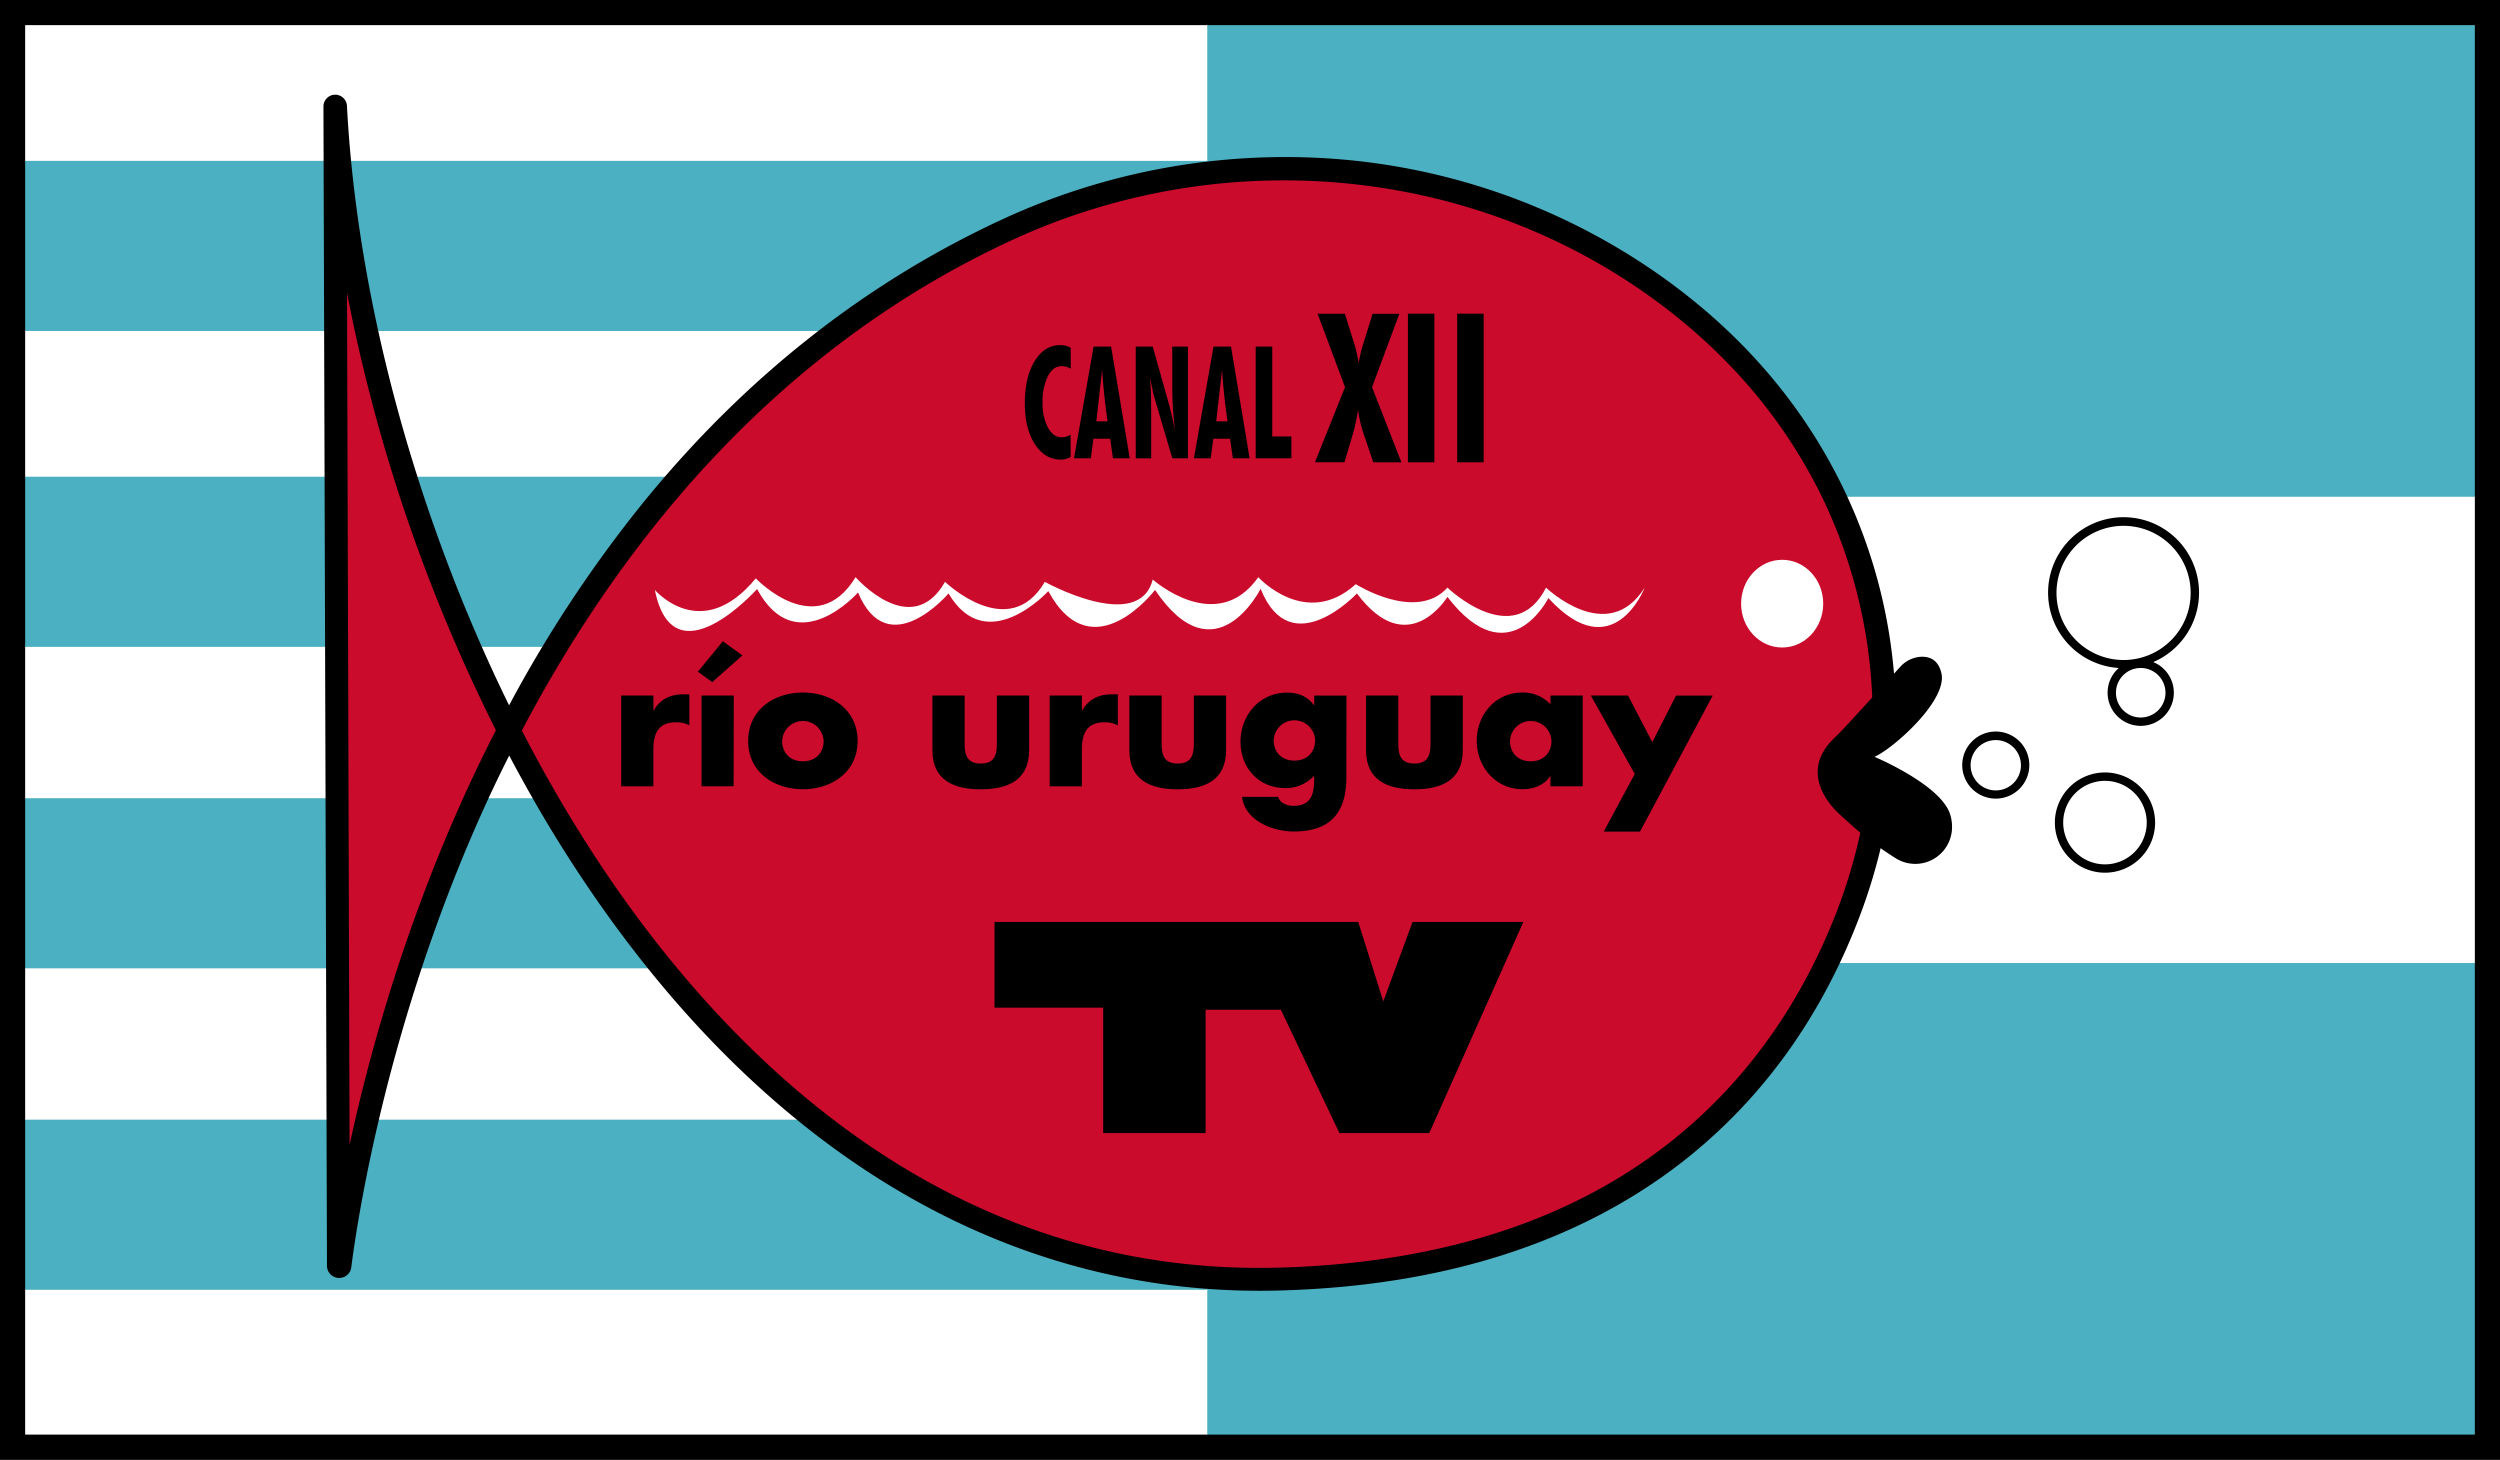 <svg xmlns="http://www.w3.org/2000/svg" width="894.35" height="522.21" viewBox="0 0 894.35 522.21"><rect x="0" y="0" width="894.35" height="522.21" fill="#333333" stroke="none"/><g id="Capa_7" data-name="Capa 7"><rect x="4.5" y="4.5" width="885.35" height="513.21" style="fill:#fff"/></g><g id="Capa_6" data-name="Capa 6"><rect x="4.5" y="57.55" width="427.38" height="60.86" style="fill:#4bb0c2"/><rect x="4.5" y="170.55" width="427.38" height="60.86" style="fill:#4bb0c2"/><rect x="4.5" y="285.55" width="427.38" height="60.86" style="fill:#4bb0c2"/><rect x="4.5" y="400.55" width="427.38" height="60.86" style="fill:#4bb0c2"/><rect x="782.92" y="119.01" width="457.96" height="173.21" transform="translate(1672.77 296.72) rotate(180)" style="fill:#4bb0c2"/><rect x="782.92" y="459.01" width="457.96" height="173.21" transform="translate(1672.77 976.72) rotate(180)" style="fill:#4bb0c2"/></g><g id="Capa_5" data-name="Capa 5"><g id="Layer_67" data-name="Layer 67"><path d="M1014.89,390.49l6.73-9,3.19.94a186.48,186.48,0,0,0-16.75-88.62c-16.38-35.42-41.47-61-68.37-79.39-67.4-46.11-154.26-52-228.39-17.75C624.51,236.78,568.7,306.94,533,375.8c55.83,109.36,148.52,199.92,276,196.29,128.38-3.65,181.16-73.82,202.85-129.72A195.92,195.92,0,0,0,1024,392.13l-.9.6Z" transform="translate(-351.03 -114.51)" style="fill:#ca0b2c"/><path d="M480.59,522.59c8.25-37.36,23.89-91.66,52.44-146.79-38.33-75.07-59.29-159-62.19-227.4L472,521.67C472,526.88,479.46,527.68,480.59,522.59Z" transform="translate(-351.03 -114.51)" style="fill:#ca0b2c"/><path d="M585.3,325.56s16.61,19.51,36.11-4.15c0,0,21.59,22.83,35.7-.42,0,0,19.92,22.83,32,1.67,0,0,22.83,22,35.7,0,0,0,33.62,18.67,38.6-.83,0,0,22.83,20.33,37.77-.83,0,0,17,18.67,34.87,2.49,0,0,21.58,13.69,32.79,1.24,0,0,23.66,22.83,35.28,0,0,0,22,21.17,35.28,0,0,0-11.21,29.06-34.45,3.74,0,0-14.11,28.22-36.11-.42,0,0-14.11,23.24-32.38-1.24,0,0-23.66,25.32-34.45-1.66,0,0-16.19,32.37-37.77.41,0,0-22.41,29.47-38.19.42,0,0-22,24.07-35.69.83,0,0-21.59,25.4-32.38-.34,0,0-22,24.91-36.11-1.24C621.83,325.23,591.94,358.77,585.3,325.56Z" transform="translate(-351.03 -114.51)" style="fill:#fff"/><ellipse cx="637.55" cy="215.95" rx="14.69" ry="15.69" style="fill:#fff"/><path d="M584.78,368.65h.13c2.21-4,6-5.76,10.52-5.76h2.21V374a9.4,9.4,0,0,0-4.88-1.08c-6.4,0-8,4.24-8,9.81v13.09H573.25V363.33h11.53Z" transform="translate(-351.03 -114.51)"/><path d="M605.82,358.53l-5.14-3.73,8.94-10.88,7,5.06Zm7.66,37.25H602V363.33h11.53Z" transform="translate(-351.03 -114.51)"/><path d="M657.84,379.59c0,11-9.12,17.26-19.58,17.26s-19.58-6.19-19.58-17.26,9.13-17.33,19.58-17.33S657.84,368.52,657.84,379.59Zm-27,0c0,4.11,2.72,7.27,7.41,7.27s7.42-3.16,7.42-7.27a7.42,7.42,0,0,0-14.83,0Z" transform="translate(-351.03 -114.51)"/><path d="M696.12,363.33v17.33c0,4.11,1,7,5.77,7s5.76-2.91,5.76-7V363.33h11.54v19.55c0,10.69-7.55,14-17.3,14s-17.3-3.28-17.3-14V363.33Z" transform="translate(-351.03 -114.51)"/><path d="M738.07,368.65h.13c2.22-4,6-5.76,10.52-5.76h2.21V374a9.36,9.36,0,0,0-4.87-1.08c-6.41,0-8,4.24-8,9.81v13.09H726.54V363.33h11.53Z" transform="translate(-351.03 -114.51)"/><path d="M766.59,363.33v17.33c0,4.11,1,7,5.76,7s5.77-2.91,5.77-7V363.33h11.53v19.55c0,10.69-7.54,14-17.3,14s-17.3-3.28-17.3-14V363.33Z" transform="translate(-351.03 -114.51)"/><path d="M832.68,392.62c0,13.78-6.84,19.35-18.82,19.35-7.48,0-17.49-3.86-18.5-12.4h12.92a4,4,0,0,0,2.16,2.47,7.52,7.52,0,0,0,3.29.76c6.22,0,7.42-4.05,7.42-9.3V392a13.52,13.52,0,0,1-10.33,4.43c-9.51,0-16-7.21-16-16.57s6.71-17.58,16.66-17.58c3.81,0,7.29,1.26,9.57,4.49h.13v-3.42h11.53Zm-26-13.28c0,4.11,2.73,7.27,7.41,7.27s7.42-3.16,7.42-7.27a7.42,7.42,0,0,0-14.83,0Z" transform="translate(-351.03 -114.51)"/><path d="M851.25,363.33v17.33c0,4.11,1,7,5.77,7s5.76-2.91,5.76-7V363.33h11.54v19.55c0,10.69-7.54,14-17.3,14s-17.3-3.28-17.3-14V363.33Z" transform="translate(-351.03 -114.51)"/><path d="M917.22,395.78H905.69v-3.61h-.13c-2,3.23-6,4.68-9.82,4.68-9.64,0-16.42-8-16.42-17.33s6.66-17.26,16.29-17.26a13.27,13.27,0,0,1,10.08,4.24v-3.17h11.53Zm-26-16.19c0,4.11,2.72,7.27,7.41,7.27s7.42-3.16,7.42-7.27a7.42,7.42,0,0,0-14.83,0Z" transform="translate(-351.03 -114.51)"/><path d="M920.13,363.33h13.31L942.12,380l8.49-16.64h13.12l-26,48.64H924.76l11.09-20.62Z" transform="translate(-351.03 -114.51)"/><polygon points="355.78 360.48 355.78 329.82 485.89 329.82 494.86 358.23 505.33 329.82 544.96 329.82 511.31 405.34 479.16 405.34 458.22 361.22 431.3 361.22 431.3 405.34 394.66 405.34 394.66 360.48 355.78 360.48"/><path d="M734.05,278a8.36,8.36,0,0,1-1.73.7,7,7,0,0,1-1.76.23q-5.73,0-9.32-5.55t-3.59-14.56q0-9.36,3.5-15.1t9.16-5.75a8.78,8.78,0,0,1,2,.23,6.62,6.62,0,0,1,1.76.73v7.47a8.4,8.4,0,0,0-1.67-.69,6.15,6.15,0,0,0-1.59-.21c-2,0-3.63,1.17-4.88,3.52A20.16,20.16,0,0,0,724,258.4a18.75,18.75,0,0,0,1.92,9.09c1.29,2.31,2.93,3.47,4.95,3.47a5.08,5.08,0,0,0,1.55-.25,7.09,7.09,0,0,0,1.59-.71Z" transform="translate(-351.03 -114.51)"/><path d="M735.25,278.46l7-39.95h6.27l6.66,39.95h-6l-1-7h-6l-.92,7Zm8-13.22h4q-.62-4.19-1.11-8.77c-.33-3.05-.62-6.28-.86-9.67-.31,3-.62,6-1,9.1S743.61,262.09,743.24,265.24Z" transform="translate(-351.03 -114.51)"/><path d="M757.34,278.46V238.51h6.07L769.47,260q.27,1,.75,3.18t1.1,5.05c-.31-2.83-.55-5.42-.7-7.78s-.22-4.57-.22-6.61V238.51H776v39.95H770.4l-6.58-22.36c-.11-.32-.4-1.68-.86-4.07-.22-1.1-.39-1.95-.52-2.58.14,1.56.24,3.3.31,5.24s.1,4.27.1,7v16.8Z" transform="translate(-351.03 -114.51)"/><path d="M778.15,278.46l7-39.95h6.26l6.66,39.95h-6l-1-7h-6l-.92,7Zm8-13.22h4q-.61-4.19-1.11-8.77c-.33-3.05-.62-6.28-.86-9.67-.3,3-.62,6-1,9.1s-.69,6.19-1.06,9.34Z" transform="translate(-351.03 -114.51)"/><path d="M800.24,278.46V238.51h5.92v32.15H813v7.8Z" transform="translate(-351.03 -114.51)"/><path d="M842.3,279.89l-3.66-10.82c-.36-1.11-.7-2.33-1-3.66s-.58-2.71-.81-4.17c-.23,1.49-.49,2.89-.76,4.21s-.57,2.53-.86,3.62L832,279.89H821.43L832.2,253l-9.82-26.26h9.76l3.5,11.18c.19.61.41,1.42.64,2.44s.5,2.35.8,4c.25-1.38.51-2.62.76-3.71a28.27,28.27,0,0,1,.76-2.73l3.45-11.15h9.59L841.86,253l10.51,26.91Z" transform="translate(-351.03 -114.51)"/><path d="M854.7,279.89V226.72h9.46v53.17Z" transform="translate(-351.03 -114.51)"/><path d="M872.32,279.89V226.72h9.47v53.17Z" transform="translate(-351.03 -114.51)"/><path d="M1009.8,406.44c-3-2.61-16-15.14-2.47-28,2.06-2,4-4.05,5.91-6.15l17.6-19.24a10.79,10.79,0,0,1,7.51-3.59c2.9-.09,6.08,1,7.2,5.89,2.24,9.72-17.2,26.92-23.93,29.91,0,0,23.18,9.72,26.92,20.19a14.6,14.6,0,0,1,.73,6.39,13.15,13.15,0,0,1-19.89,9.81,116.81,116.81,0,0,1-17.9-13.71C1010.93,407.42,1010.37,406.93,1009.8,406.44Z" transform="translate(-351.03 -114.51)"/><path d="M1065,376.65a11.59,11.59,0,1,0,11.59,11.59h0A11.61,11.61,0,0,0,1065,376.65Zm0,20.94a9.35,9.35,0,1,1,9.35-9.35h0A9.36,9.36,0,0,1,1065,397.59Z" transform="translate(-351.03 -114.51)"/><path d="M1065,400.21a12,12,0,1,1,12-12A12,12,0,0,1,1065,400.21Zm0-23.18a11.22,11.22,0,1,0,11.22,11.21A11.22,11.22,0,0,0,1065,377Zm0,20.93a9.72,9.72,0,1,1,9.72-9.72h0A9.72,9.72,0,0,1,1065,398Zm0-18.69a9,9,0,1,0,9,9A9,9,0,0,0,1065,379.27Z" transform="translate(-351.03 -114.51)"/><path d="M1137.3,326.59A26.59,26.59,0,1,0,1110,353.15a11.46,11.46,0,1,0,10.29-1.77A26.62,26.62,0,0,0,1137.3,326.59Zm-11.22,35.74a9.24,9.24,0,1,1-9.23-9.23h0a9.23,9.23,0,0,1,9.23,9.23Zm-15.36-11.4a24.34,24.34,0,1,1,24.33-24.34h0a24.37,24.37,0,0,1-24.33,24.34Z" transform="translate(-351.03 -114.51)"/><path d="M1116.85,374.18A11.86,11.86,0,0,1,1105,362.33a11.74,11.74,0,0,1,4-8.85,27,27,0,1,1,12.33-2.12,11.85,11.85,0,0,1-4.47,22.82Zm-6.13-73.8a26.21,26.21,0,0,0-.72,52.4l1.08,0-.86.64a11.08,11.08,0,1,0,10-1.71l-1-.32,1-.39a26.2,26.2,0,0,0-9.43-50.65Zm6.13,71.56a9.61,9.61,0,1,1,9.6-9.61h0a9.61,9.61,0,0,1-9.6,9.61Zm0-18.47a8.86,8.86,0,1,0,8.86,8.86h0a8.88,8.88,0,0,0-8.86-8.86Zm-6.13-2.17a24.71,24.71,0,1,1,24.71-24.71h0A24.74,24.74,0,0,1,1110.72,351.3Zm0-48.68a24,24,0,1,0,24,24h0A24,24,0,0,0,1110.72,302.62Z" transform="translate(-351.03 -114.51)"/><path d="M1104,391.23a17.56,17.56,0,1,0,17.55,17.56A17.56,17.56,0,0,0,1104,391.23Zm0,32.86a15.31,15.31,0,1,1,15.31-15.3h0A15.32,15.32,0,0,1,1104,424.09Z" transform="translate(-351.03 -114.51)"/><path d="M1104,426.71A17.93,17.93,0,1,1,1122,408.79h0A17.94,17.94,0,0,1,1104,426.71Zm0-35.1a17.18,17.18,0,1,0,17.18,17.18A17.18,17.18,0,0,0,1104,391.61Zm0,32.86a15.69,15.69,0,1,1,15.68-15.68h0A15.7,15.7,0,0,1,1104,424.47Zm0-30.62A14.94,14.94,0,1,0,1119,408.79,14.94,14.94,0,0,0,1104,393.85Z" transform="translate(-351.03 -114.51)"/></g><g id="Layer_65" data-name="Layer 65"><path d="M1020.86,376.49a182.66,182.66,0,0,0-16.53-80.93c-14.32-31-36.85-57.12-67-77.72C872.22,173.26,786.25,166.59,713,200.42c-86.6,40-141.43,111-175.3,175.41a499.38,499.38,0,0,0,27.71,47.45c45,67.89,123.76,148.1,243.44,144.7,125.21-3.56,177.39-71.08,199.12-127.1A191,191,0,0,0,1019.24,397l-7.34-6.52Z" transform="translate(-351.03 -114.51)" style="fill:none"/><path d="M476.08,524.14a635.88,635.88,0,0,1,32.39-104.92q9.24-22.59,20-43.49a604.84,604.84,0,0,1-53.27-156.44Z" transform="translate(-351.03 -114.51)" style="fill:none"/><path d="M1025.36,402.45l-6.12-5.44A191,191,0,0,1,1008,440.88c-21.73,56-73.91,123.54-199.12,127.1-119.68,3.4-198.45-76.81-243.44-144.7a499.38,499.38,0,0,1-27.71-47.45c33.87-64.46,88.7-135.4,175.3-175.41,73.23-33.83,159.2-27.16,224.35,17.42,30.11,20.6,52.64,46.75,67,77.72a182.66,182.66,0,0,1,16.53,80.93l3-4.7,5.31,3.75c0-2.67.06-5.34,0-8a188.62,188.62,0,0,0-17.38-75.43c-14.94-32.33-38.42-59.6-69.78-81.05a232.25,232.25,0,0,0-113.68-39.72A241,241,0,0,0,709.57,193c-48.88,22.58-92,56.55-128.19,101a461.86,461.86,0,0,0-48.23,72.83c-33-67.23-54.36-144.73-58-214.44a4.21,4.21,0,0,0-4.3-4h0a4.21,4.21,0,0,0-4.11,4.22L468,567.33a4.37,4.37,0,0,0,4.16,4.35h0a4.36,4.36,0,0,0,4.54-3.8c2-15.86,11.23-76.74,39.49-145.76,4.88-11.9,10.5-24.45,17-37.33,7.92,15,16.43,29.43,25.45,43,30.69,46.31,66.26,82.56,105.71,107.74,42.39,27,88.55,40.74,137.35,40.74q3.72,0,7.47-.11C867.53,574.54,915.92,559,953,530.07c27.88-21.81,49-50.81,62.71-86.21a199.29,199.29,0,0,0,11.75-45.37ZM508.47,419.22a635.88,635.88,0,0,0-32.39,104.92l-.91-304.85a604.84,604.84,0,0,0,53.27,156.44Q517.71,396.61,508.47,419.22Z" transform="translate(-351.03 -114.51)"/><path d="M1011.9,390.49l7.34,6.52a190.37,190.37,0,0,0,1.62-20.52Z" transform="translate(-351.03 -114.51)"/></g><rect x="4.5" y="4.5" width="885.35" height="513.21" style="fill:none;stroke:#000;stroke-miterlimit:10;stroke-width:9px"/></g></svg>